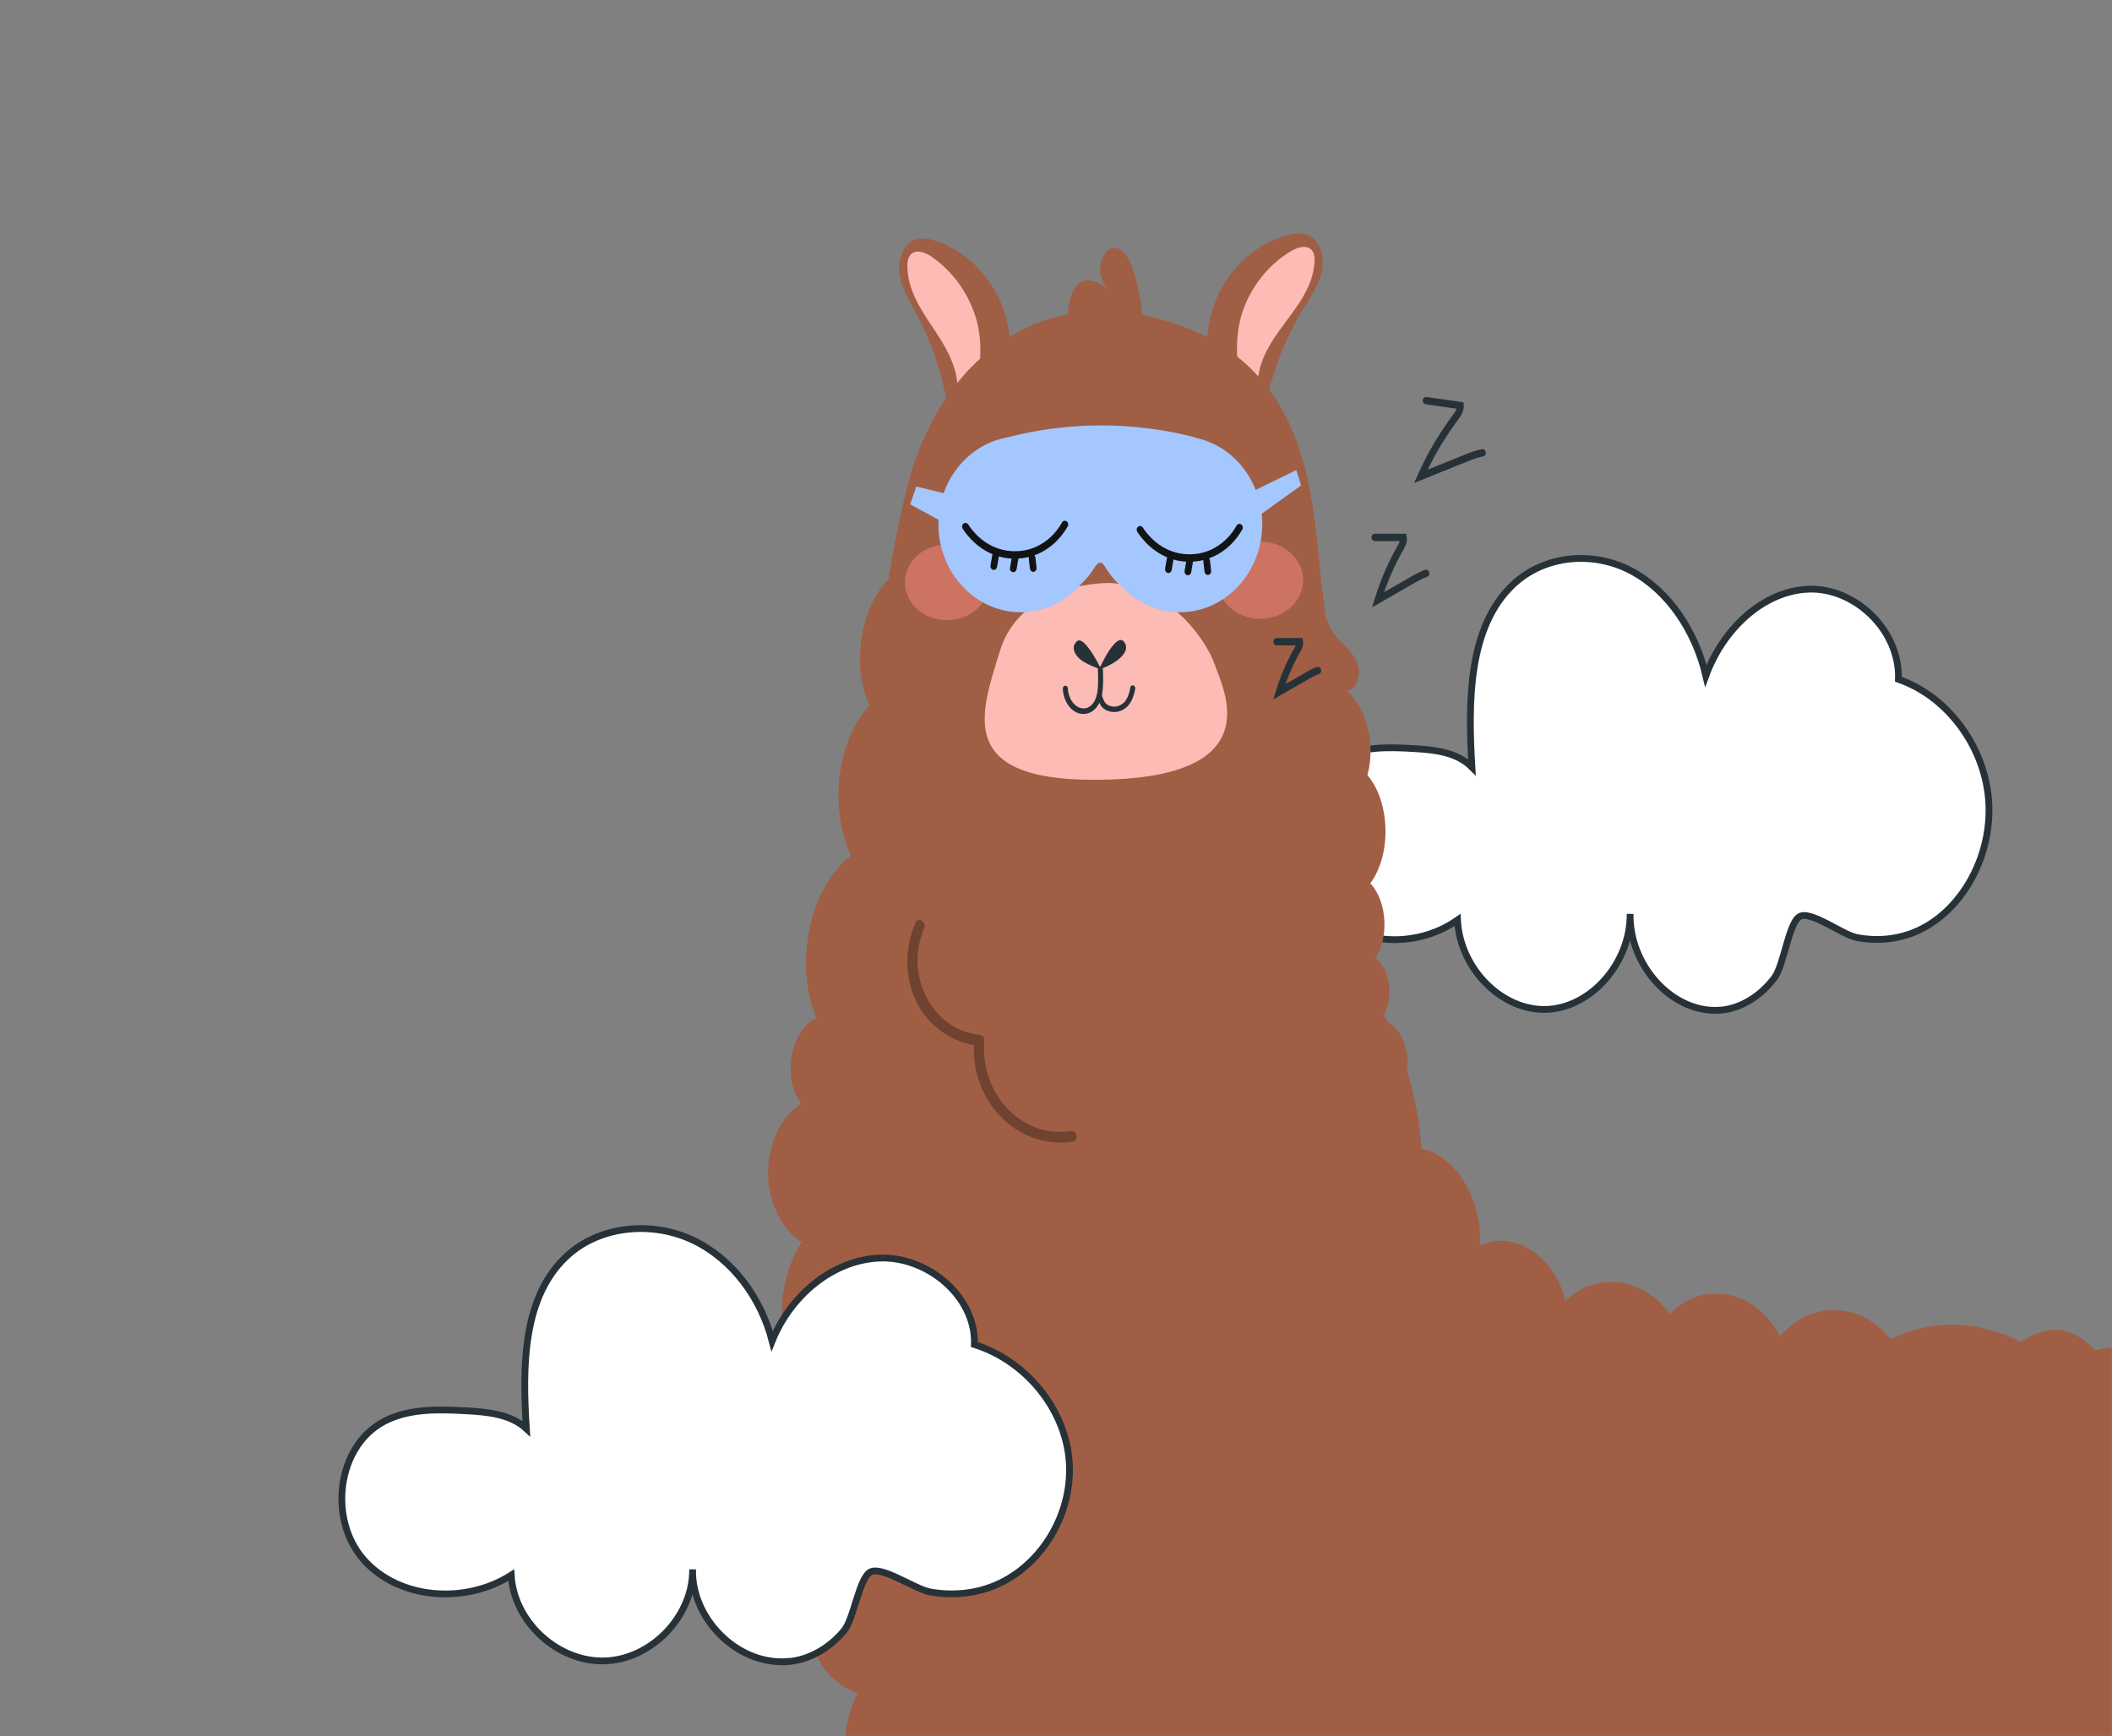<svg viewBox="0 0 624 513" fill="none" xmlns="http://www.w3.org/2000/svg"><rect x="0" y="0" width="624" height="513" fill="#808080" stroke="none"/><mask id="a" style="mask-type:alpha" maskUnits="userSpaceOnUse" x="0" y="0" width="624" height="513"><path fill="#95C3DB" d="M0 0h624v513H0z"/></mask><g mask="url(#a)"><path d="M508.129 298.469c-13.883 1.032-26.823-13.185-26.498-28.433.12 14.423-11.538 27.739-24.701 28.208-13.163.469-25.574-12.003-26.31-26.408-12.735 8.947-31.427 7.671-41.458-4.726-10.031-12.416-7.618-35.035 5.803-42.687 6.932-3.958 15.166-3.695 22.988-3.226 5.992.356 12.496 1.031 16.93 5.476-1.13-19.205-1.164-41.393 12.153-53.941 9.381-8.834 23.708-9.959 34.852-4.088 11.143 5.87 19.034 17.892 22.115 31.002 4.999-13.71 16.827-25.001 30.298-25.563 13.472-.563 27.063 11.872 26.601 26.633 14.054 4.82 25.146 19.13 26.601 35.185 1.455 16.055-7.207 32.785-20.764 39.049-5.734 2.644-12.17 3.226-18.264 2.025-4.245-.844-13.643-8.158-16.844-6.114-3.201 2.045-4.57 14.329-7.395 18.08-3.988 5.271-9.757 9.059-16.073 9.547l-.034-.019z" fill="#fff" stroke="#263238" stroke-width="2" stroke-miterlimit="10"/><path d="M385.214 90.932c2.081-3.362 4.439-6.681 5.311-10.63.872-3.947-.237-8.785-3.567-10.564-2.101-1.106-4.598-.802-6.857-.173-8.383 2.3-15.775 8.612-19.858 16.92-4.102 8.33-4.835 18.547-1.962 27.462l16.172 3.384c2.16-9.393 5.826-18.395 10.781-26.42l-.02.02z" fill="#A05E44"/><path d="M379.288 95.877c4.123-5.488 8.681-11.323 9.097-18.46.059-1.15 0-2.386-.674-3.297-1.367-1.887-4.102-1.171-6.005-.065-6.302 3.644-11.375 9.653-14.15 16.812-2.775 7.158-2.576 15.9-.634 23.471l4.796.585c-.674-7.136 3.448-13.557 7.59-19.046h-.02z" fill="#FDBBB5"/><path d="M270.526 92.277c-1.883-3.493-4.063-6.963-4.717-10.955-.654-3.991.714-8.764 4.142-10.304 2.161-.976 4.638-.499 6.858.282 8.244 2.842 15.279 9.61 18.906 18.178 3.627 8.569 3.805 18.829.476 27.55l-16.33 2.342c-1.645-9.523-4.816-18.742-9.335-27.072v-.021z" fill="#A05E44"/><path d="M274.945 75.66c-1.843-1.214-4.538-2.104-6.004-.303-.714.867-.853 2.104-.853 3.254 0 7.158 4.241 13.275 8.086 19.002 3.825 5.748 7.61 12.43 6.54 19.501l4.816-.282c2.358-7.44 3.012-16.16.634-23.47-2.378-7.311-7.134-13.667-13.219-17.702z" fill="#FDBBB5"/><path d="M685.182 528.204c-.04-.651-.04-.911-.079-1.54 8.799-10.868 14.269-43.168.297-55.164 9.116-14.685 6.996-33.709-11.554-31.171-.515-16.53-14.408-29.307-26.477-33.884-4.459-1.692-9.037-2.451-13.655-2.624-2.992-8.569-14.745-4.794-14.745-4.794-5.331-5.597-11.752-9.154-21.938-2.495-12.188-6.399-26.18-6.92-38.487-.846-8.542-11.106-23.782-11.497-32.641-.824-6.797-13.601-22.949-16.877-32.521-6.551-7.69-10.955-21.761-12.734-30.897-3.927-3.052-13.297-15.498-21.301-25.328-16.225 1.031-13.428-7.075-26.942-17.222-28.699a98.356 98.356 0 00-4.241-23.102c.119-.977.199-1.953.179-2.951-.099-4.924-2.557-9.804-5.946-11.496-.356-.716-.713-1.41-1.07-2.105 2.933-5.032 1.883-13.644-2.477-16.681 4.102-6.247 3.369-16.963-1.526-22.126 6.322-8.525 5.906-24.057-.852-31.996 2.457-8.916-.238-19.783-6.204-25.098 2.379.521 4.162-3.449 3.568-6.529-.615-3.081-2.656-5.25-4.578-7.159-1.923-1.909-3.984-4.035-4.638-7.115h-.416c-.297-2.907-.555-5.249-.793-7.007-3.725-26.789-1.248-72.148-53.489-83.06 0 0-1.803-20.845-8.74-19.74-1.07.174-2.041.999-2.655 2.17-1.011 1.953-2.002 5.575 1.03 9.935 0 0-10.365-9.284-11.613 7.658 0 0-30.263 2.733-44.77 42.083-2.754 7.483-5.529 20.065-8.184 35.987-8.225 8.417-11.079 25.38-5.609 37.267-9.632 10.391-12.109 30.586-5.41 44.426-12.208 9.046-17.084 31.909-10.246 48.005-7.611 2.993-10.306 18.091-4.499 25.228-5.866 3.644-9.87 11.996-9.83 20.521.02 8.547 4.083 16.855 9.969 20.434-8.463 12.777-7.829 34.274 1.367 46.161-8.304 13.818-6.758 36.118 3.31 47.701-4.122 7.809-4.499 18.742-.952 27.029 2.676 6.247 7.492 10.737 12.783 12.321-3.547 6.638-4.558 15.662-3.488 23.818 1.368 10.391 5.529 19.74 9.671 28.764 3.588 7.831 7.313 15.77 12.704 21.497 5.073 5.38 12.01 8.482 18.233 6.204.594.868 1.209 1.735 1.803 2.603 8.225 36.552 37.219 63.233 66.133 60.261 10.762 11.367 26.24 14.36 39.022 7.571 7.71 15.271 27.27 16.117 35.713 1.54 13.238 6.941 28.855 5.228 41.123-4.208 2.298.065 4.577.13 6.837.173 15.319 4.642 20.571-7.657 20.631-9.501 4.914 8.286 22.87 15.683 30.738 6.681 13.773-15.792 31.193 22.951 40.052 9.827 19.006 9.718 41.836 5.011 57.671-11.866 12.664 11.237 32.819.933 36.426-18.634 11.435-5.076 17.797-24.36 12.802-38.85 8.74-4.079 15.379-15.098 16.39-27.246.971-11.735-3.329-23.926-10.702-30.586l.02-.065z" fill="#A05E44"/><path d="M327.959 172.256s-26.199-.716-32.541 20.109c-5.609 18.416-14.15 39.523 32.541 37.961 46.692-1.562 33.513-26.573 30.917-34.013-2.597-7.419-13.338-22.864-30.917-24.079v.022z" fill="#FDBBB5"/><path d="M385.036 171.432c0 6.312-5.688 11.41-12.684 11.41-6.996 0-12.684-5.119-12.684-11.41s5.688-11.41 12.684-11.41c6.996 0 12.684 5.119 12.684 11.41zM292.247 172.061c0 6.182-5.569 11.193-12.446 11.193s-12.446-5.011-12.446-11.193c0-6.182 5.569-11.193 12.446-11.193s12.446 5.011 12.446 11.193z" fill="#FF8B85" opacity=".46"/><path d="M270.487 272.669c-3.429 7.831-3.29 17.332 1.05 24.729 3.924 6.725 10.583 10.868 17.777 11.584l-1.486-1.627c-1.487 18.07 12.961 32.473 29.192 29.957 1.883-.304 1.09-3.427-.793-3.145-14.467 2.256-26.715-11.085-25.427-26.812.08-.933-.753-1.562-1.486-1.627-13.873-1.366-22.295-17.679-16.251-31.432.832-1.887-1.744-3.536-2.576-1.649v.022z" fill="#000" opacity=".3"/><path d="M353.227 129.37s.06-.065.099-.086a111.097 111.097 0 00-25.585-3.558c-12.188-.26-22.513 1.54-30.342 3.558-11.435 2.125-20.135 12.755-20.135 25.596 0 14.361 10.9 26.009 24.337 26.009 7.075 0 13.417-3.232 17.856-8.373 1.486-1.431 2.557-2.776 3.27-3.839.852-1.237 1.486-2.452 2.378-2.408.753.043 1.209.933 1.824 1.909a23.746 23.746 0 004.003 4.75c0-.043.039-.086.059-.108 4.44 4.967 10.662 8.069 17.599 8.069 13.437 0 24.337-11.648 24.337-26.009 0-12.668-8.483-23.21-19.7-25.51z" fill="#A4C7FF"/><path d="M282.08 146.507l-11.356-2.755-1.803 5.25 15.557 8.525-2.398-11.02zM370.053 145.206l12.941-6.313 1.408 4.534-14.547 10.477.198-8.698z" fill="#A4C7FF"/><path d="M299.877 165.076c-1.566 0-2.894-.217-3.845-.434-6.54-1.497-10.286-6.378-11.594-8.417-.317-.499-.198-1.171.238-1.518.456-.347 1.07-.239 1.388.26 1.169 1.822 4.518 6.204 10.384 7.527 2.121.478 6.322.933 10.722-1.475 3.428-1.865 5.49-4.642 6.599-6.637.298-.521.892-.673 1.368-.348.475.326.614.977.317 1.497-1.268 2.235-3.567 5.337-7.412 7.441-2.953 1.627-5.827 2.082-8.165 2.082v.022z" fill="#121314"/><path d="M299.382 169.046h-.179c-.535-.109-.892-.673-.792-1.259l.515-3.015c.099-.585.634-.976 1.149-.867.535.108.892.672.793 1.258l-.515 3.015c-.08.521-.496.889-.971.889v-.021zM305.287 168.981c-.495 0-.912-.413-.991-.955l-.337-3.015c-.059-.586.317-1.128.852-1.215.536-.065 1.031.347 1.11.933l.337 3.015c.06.586-.317 1.128-.852 1.215h-.119v.022zM293.614 168.373h-.178c-.535-.108-.892-.672-.793-1.258l.515-3.015c.099-.586.615-.976 1.15-.868.535.109.892.673.792 1.258l-.515 3.016c-.079.52-.495.889-.971.889v-.022zM351.464 165.987c-1.566 0-2.894-.217-3.845-.434-6.54-1.497-10.286-6.377-11.594-8.417-.317-.498-.218-1.171.238-1.518.456-.347 1.07-.239 1.388.26 1.169 1.822 4.538 6.204 10.384 7.528 2.121.477 6.322.932 10.722-1.476 3.428-1.865 5.49-4.642 6.599-6.637.298-.499.892-.673 1.368-.347.456.325.614.976.317 1.496-1.268 2.235-3.567 5.337-7.412 7.441-2.953 1.627-5.827 2.082-8.165 2.082v.022z" fill="#121314"/><path d="M350.968 169.957h-.178c-.535-.109-.892-.673-.793-1.258l.515-3.016c.099-.585.634-.976 1.15-.867.535.108.892.672.792 1.258l-.515 3.015c-.079.521-.495.889-.971.889v-.021zM356.874 169.892c-.495 0-.912-.413-.991-.955l-.337-3.015c-.059-.586.317-1.128.852-1.215.516-.065 1.031.347 1.11.933l.337 3.015c.06.586-.317 1.128-.852 1.215h-.119v.022zM345.201 169.284h-.178c-.535-.108-.892-.672-.793-1.258l.515-3.015c.099-.586.634-.976 1.15-.868.535.109.891.673.792 1.258l-.515 3.015c-.079.521-.495.89-.971.89v-.022z" fill="#121314"/><path d="M376.238 206.565l.793-2.559a61.961 61.961 0 015.331-12.387c.159-.282.337-.607.476-.932h-5.609c-.555 0-.991-.499-.991-1.085s.436-1.085.991-1.085h7.571l.158.89c.238 1.345-.416 2.516-.892 3.362a58.426 58.426 0 00-4.26 9.349l5.905-3.384c1.051-.607 2.141-1.236 3.369-1.627.516-.173 1.071.152 1.229.738.159.586-.139 1.171-.674 1.345-1.03.325-2.041.911-3.012 1.475l-10.365 5.944-.02-.044zM405.41 179.397l.793-2.56a78.48 78.48 0 016.619-15.402c.337-.585.615-1.106.753-1.561h-7.352c-.555 0-.991-.499-.991-1.085s.436-1.085.991-1.085h9.235l.159.89c.277 1.583-.516 2.972-1.09 4.013a73.808 73.808 0 00-5.569 12.343l7.947-4.556c1.308-.759 2.655-1.518 4.142-2.017.515-.174 1.07.152 1.229.737.158.564-.139 1.172-.674 1.345-1.308.413-2.557 1.15-3.786 1.844l-12.386 7.115-.02-.021zM417.836 142.651l1.089-2.425a91.558 91.558 0 0110.175-17.377c.572-.771 1.053-1.446 1.27-2.093l-9.157-1.314c-.55-.079-.923-.635-.854-1.216.07-.581.561-1.014 1.111-.935l10.945 1.571.052.904c.098 1.852-1.023 3.376-1.836 4.484a88.862 88.862 0 00-8.792 14.513l10.753-4.343c1.68-.677 3.402-1.371 5.26-1.695.551-.096 1.043.303 1.131.906.087.603-.277 1.142-.828 1.238-1.653.287-3.292.949-4.888 1.595l-15.456 6.227.025-.04zM325.264 197.81c-.099-.716-5.014-10.217-7.055-8.352-2.042 1.866-.516 4.274 1.387 5.684 1.903 1.388 5.688 2.668 5.688 2.668h-.02z" fill="#263238"/><path d="M324.768 197.679s5.173-11.692 7.531-7.787c2.358 3.904-6.203 7.744-7.531 7.787z" fill="#263238"/><path d="M314.007 203.406c.079 3.167 1.922 6.638 4.915 7.397 1.664.412 3.389-.065 4.637-1.345 1.15-1.171 1.843-2.885 2.101-4.577.357-2.343.277-4.794.198-7.158-.04-1.041-1.526-1.041-1.486 0 .079 2.212.178 4.512-.139 6.724-.258 1.736-1.031 3.645-2.537 4.469-1.506.824-3.171.282-4.32-.889-1.15-1.172-1.804-2.907-1.863-4.643-.02-1.041-1.506-1.041-1.486 0l-.02.022z" fill="#263238"/><path d="M324.114 205.901c.416 1.063.773 2.278 1.585 3.124 1.071 1.106 2.874 1.518 4.281 1.301 1.407-.217 2.775-1.041 3.647-2.213.971-1.301 1.486-2.993 1.783-4.598.179-1.02-1.248-1.454-1.427-.434-.237 1.345-.634 2.733-1.367 3.861-.634.955-1.764 1.627-2.814 1.801-1.051.173-2.497-.152-3.211-1.042-.574-.737-.832-1.713-1.169-2.581-.159-.412-.694-.499-1.011-.282-.376.239-.436.716-.257 1.106l-.04-.043z" fill="#263238"/><path d="M232.469 490.948c-14.593 1.005-28.181-12.651-27.835-27.243.139 13.829-12.132 26.619-25.962 27.035-13.831.416-26.864-11.507-27.626-25.336-13.38 8.561-33.034 7.347-43.572-4.541-10.538-11.888-8.007-33.585 6.101-40.933 7.279-3.778 15.945-3.535 24.16-3.084 6.309.346 13.137.97 17.782 5.268-1.179-18.404-1.213-39.685 12.756-51.712 9.844-8.457 24.888-9.532 36.604-3.917 11.716 5.615 20.001 17.157 23.259 29.738 5.269-13.171 17.678-23.984 31.821-24.504 14.142-.52 28.423 11.403 27.938 25.544 14.767 4.644 26.413 18.335 27.938 33.724 1.526 15.389-7.556 31.436-21.837 37.432-6.032 2.53-12.791 3.085-19.204 1.941-4.471-.797-14.315-7.833-17.678-5.858-3.362 1.976-4.783 13.76-7.764 17.33-4.194 5.061-10.26 8.7-16.881 9.15v-.034z" fill="#fff" stroke="#263238" stroke-width="2" stroke-miterlimit="10"/></g></svg>
